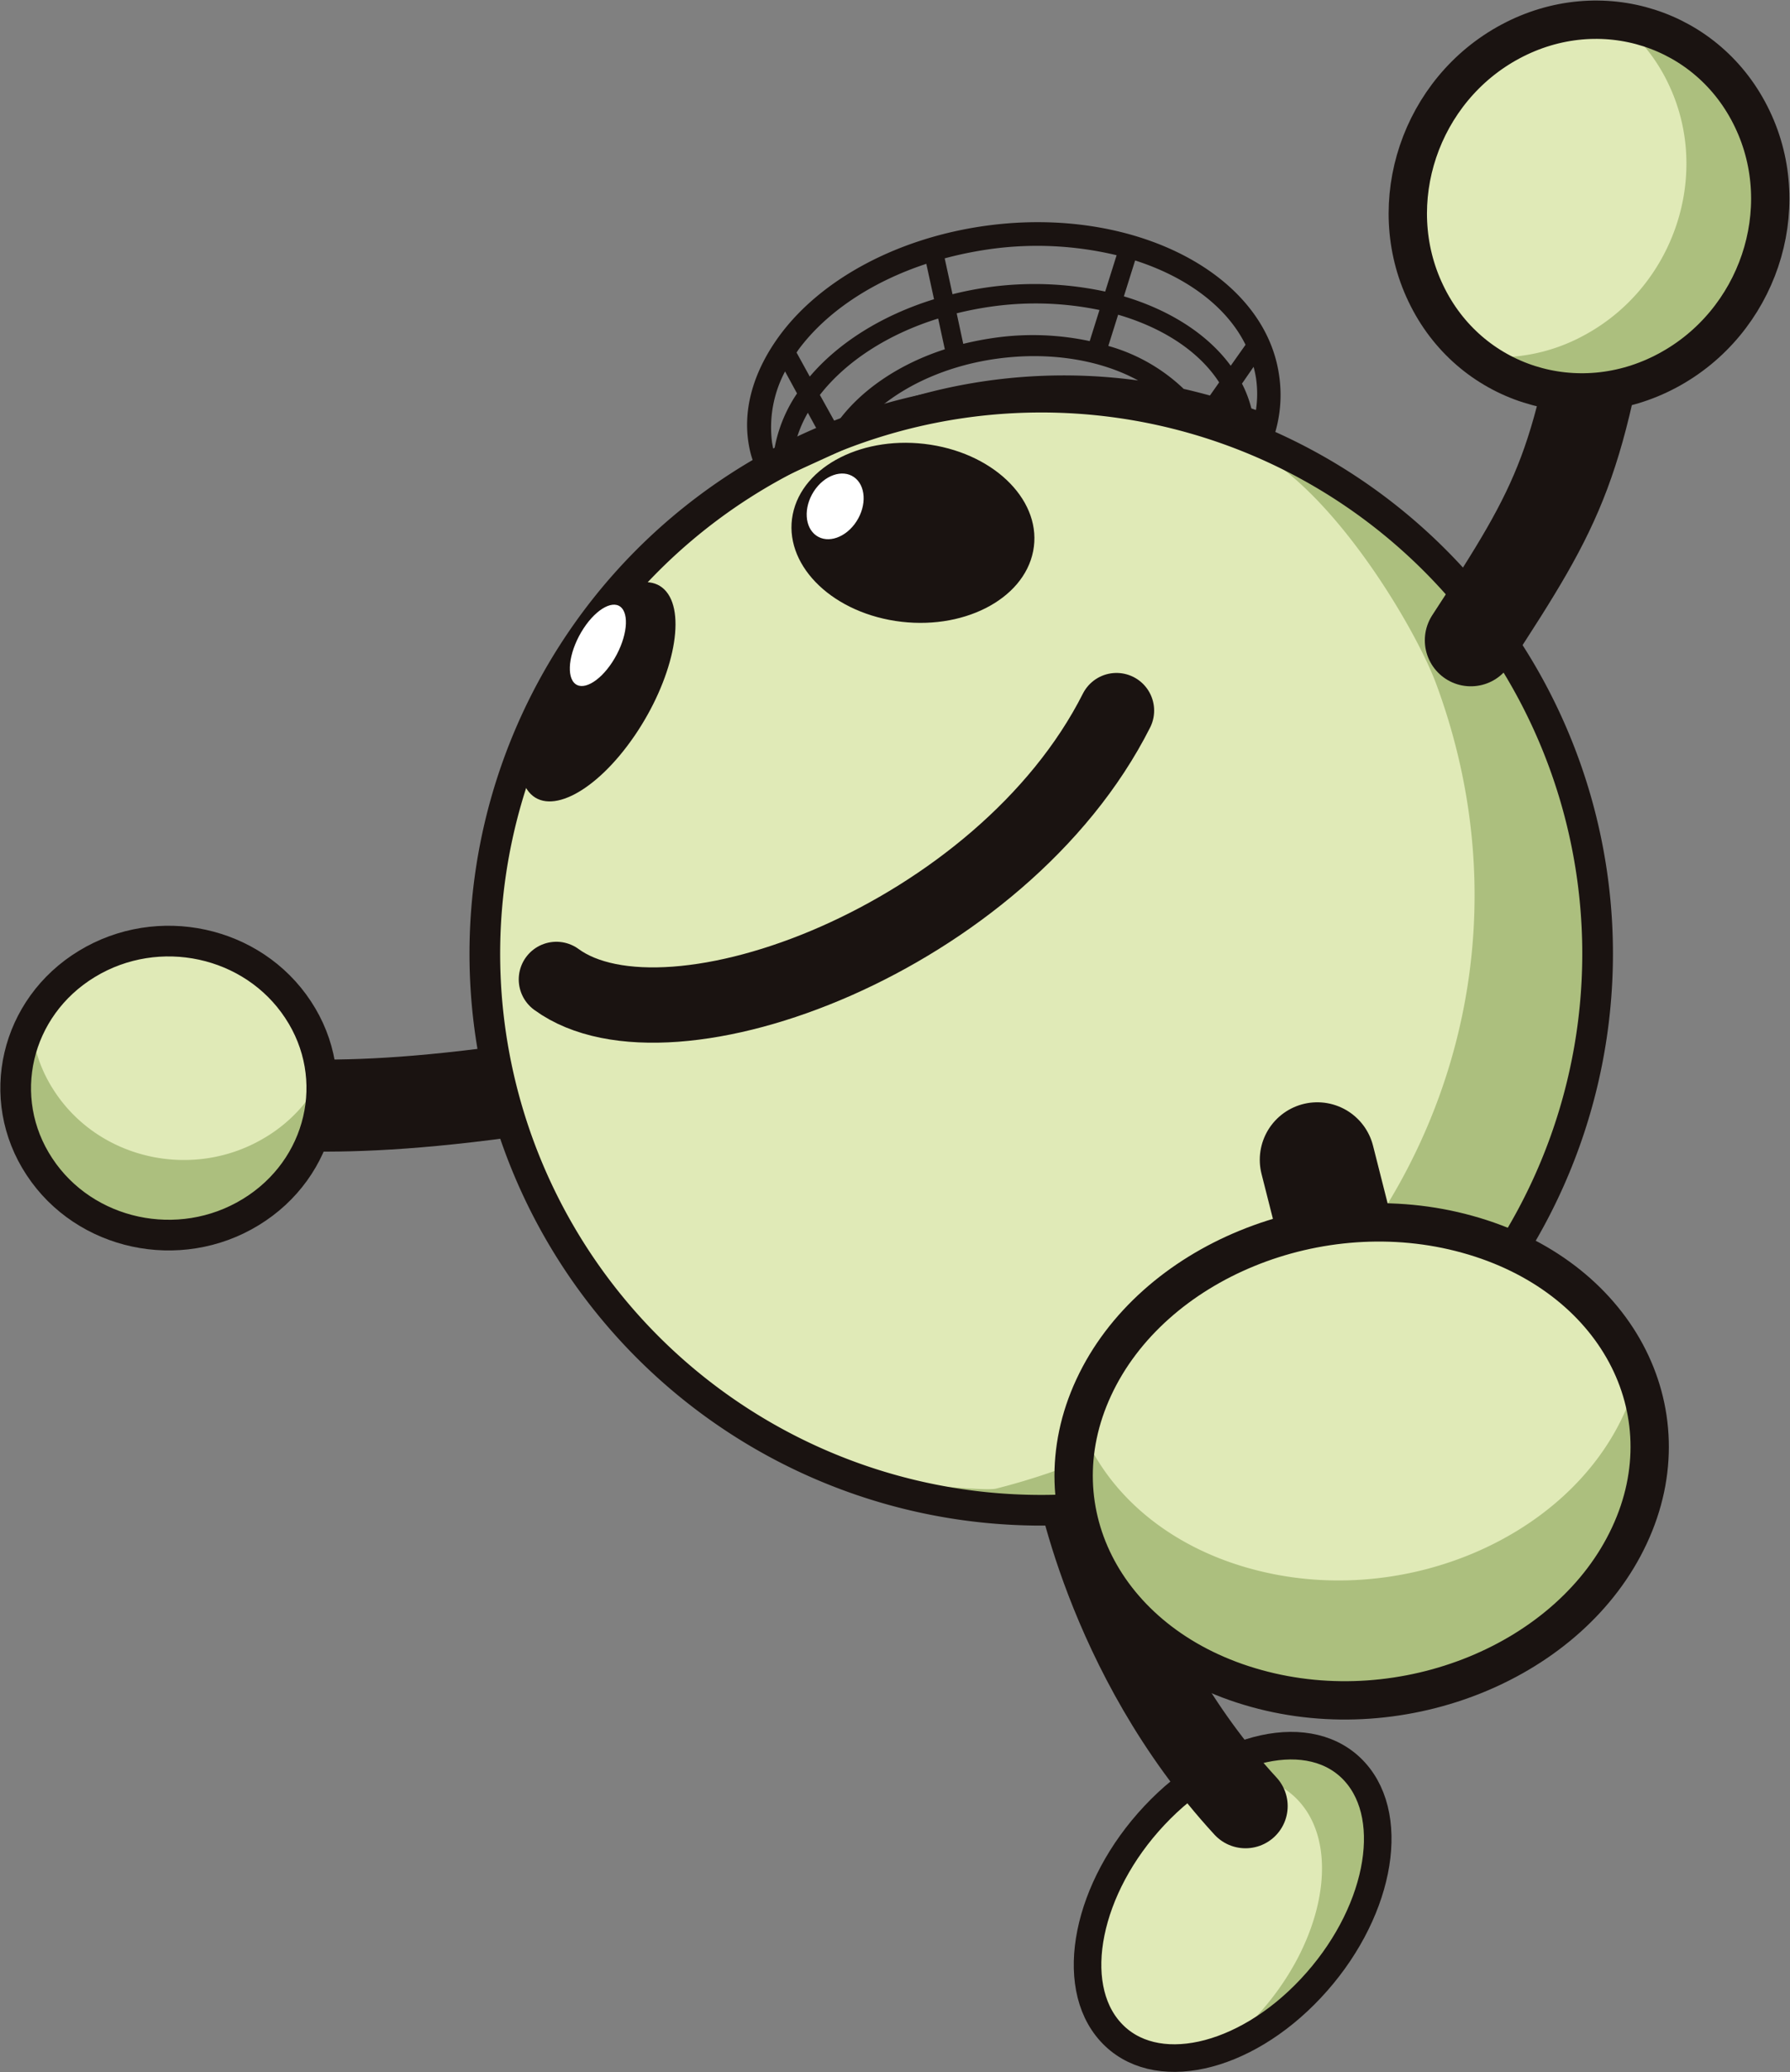 <svg xmlns="http://www.w3.org/2000/svg" width="344.683" height="398.902" viewBox="0 0 344.683 398.902">
  <rect x="0" y="0" width="344.683" height="398.902" fill="#808080" stroke="none"/>
  <g id="グループ_151" data-name="グループ 151" transform="translate(-1522.483 -689.141)">
    <path id="パス_232" data-name="パス 232" d="M1043.5,1103.479c-8.321-9.213-25.641-5.435-38.6,8.4-13.01,13.84-16.781,32.505-8.437,41.668,8.334,9.193,25.6,5.444,38.549-8.378,13.03-13.863,16.8-32.5,8.493-41.685" transform="translate(739.875 -73.25)" fill="#e0eab7" fill-rule="evenodd"/>
    <path id="パス_233" data-name="パス 233" d="M1024.272,1150.851c13.029-13.862,16.8-32.5,8.493-41.685-4.807-5.322-12.618-6.3-20.857-3.519,11.646-8.511,24.7-9.795,31.588-2.168,8.311,9.189,4.537,27.823-8.493,41.685a44.338,44.338,0,0,1-17.73,11.9,50.414,50.414,0,0,0,7-6.215" transform="translate(739.875 -73.25)" fill="#acbf7e" fill-rule="evenodd"/>
    <path id="パス_234" data-name="パス 234" d="M1043.5,1103.479c-8.321-9.213-25.641-5.435-38.6,8.4-13.01,13.84-16.781,32.505-8.437,41.668,8.334,9.193,25.6,5.444,38.549-8.378C1048.033,1131.3,1051.807,1112.667,1043.5,1103.479Z" transform="translate(739.875 -73.25)" fill="none" stroke="#1a1311" stroke-miterlimit="10" stroke-width="5.308"/>
    <path id="パス_235" data-name="パス 235" d="M822.5,974.559c16.1-.089,28.973,3.844,84.845-6.459" transform="translate(739.875 -73.25)" fill="none" stroke="#1a1311" stroke-miterlimit="10" stroke-width="17.717"/>
    <path id="パス_236" data-name="パス 236" d="M989.685,1045.236s5.794,35.54,32.758,64.833" transform="translate(739.875 -73.25)" fill="none" stroke="#1a1311" stroke-linecap="round" stroke-miterlimit="10" stroke-width="16.24"/>
    <path id="パス_237" data-name="パス 237" d="M1083.354,908.916a107.14,107.14,0,1,0-63.318,137.654,107.14,107.14,0,0,0,63.318-137.654" transform="translate(739.875 -73.25)" fill="#e0eab7"/>
    <path id="パス_238" data-name="パス 238" d="M1019.426,1045.114a109,109,0,0,1-66.677,3.057c2.348-.731,19.261,1.394,21.673.783,69.675-17.634,109.511-87.939,84.747-154.89-3.681-9.953-17.794-34.106-32.638-43.611a102.863,102.863,0,0,1,57.432,59.364c20.023,54.133-8.871,114.707-64.537,135.3" transform="translate(739.875 -73.25)" fill="#acbf7e"/>
    <line id="線_1" data-name="線 1" x1="10.858" y1="42.842" transform="translate(1776.139 912.408)" fill="none" stroke="#1a1311" stroke-linecap="round" stroke-miterlimit="10" stroke-width="22.146"/>
    <path id="パス_239" data-name="パス 239" d="M799.352,947.939c-13.773,8.357-17.862,25.877-9.143,39.052,8.708,13.221,26.922,17.133,40.652,8.753,13.757-8.371,17.85-25.831,9.135-39-8.724-13.24-26.9-17.156-40.644-8.809" transform="translate(739.875 -73.25)" fill="#e0eab7" fill-rule="evenodd"/>
    <path id="パス_240" data-name="パス 240" d="M833.787,981.284c-13.729,8.38-31.944,4.468-40.651-8.753a27.315,27.315,0,0,1-4.508-13.111,27.27,27.27,0,0,0,1.581,27.571c8.707,13.221,26.922,17.132,40.651,8.753A27.947,27.947,0,0,0,844.5,969.816a28.629,28.629,0,0,1-10.71,11.468" transform="translate(739.875 -73.25)" fill="#acbf7e" fill-rule="evenodd"/>
    <path id="パス_241" data-name="パス 241" d="M799.352,947.939c-13.773,8.357-17.862,25.877-9.143,39.052,8.708,13.221,26.922,17.133,40.652,8.753,13.757-8.371,17.85-25.831,9.135-39C831.272,943.508,813.094,939.592,799.352,947.939Z" transform="translate(739.875 -73.25)" fill="none" stroke="#1a1311" stroke-miterlimit="10" stroke-width="5.906"/>
    <path id="パス_242" data-name="パス 242" d="M997.6,899.184c-22.058,43.662-86.082,67.67-107.854,51.75" transform="translate(739.875 -73.25)" fill="none" stroke="#1a1311" stroke-linecap="round" stroke-miterlimit="10" stroke-width="14.498"/>
    <path id="パス_243" data-name="パス 243" d="M886.242,991.768a107.139,107.139,0,1,0,51.079-142.649A107.138,107.138,0,0,0,886.242,991.768Z" transform="translate(739.875 -73.25)" fill="none" stroke="#1a1311" stroke-miterlimit="10" stroke-width="5.906"/>
    <path id="パス_244" data-name="パス 244" d="M971.877,840.106l22.249-2.223,27.479,7.342,6.235,1.415a25.612,25.612,0,0,0,1.059-12.092c-2.845-19.581-28.035-32.488-56.145-28.739-16.954,2.261-31.88,10.148-39.994,21.13-4.928,6.7-7.249,14.1-5.925,21.27a18.347,18.347,0,0,0,3.211,7.585l33.68-15.389Zm-9.411-20.115c-9.849,3.041-18.3,8.259-23.928,14.891l-2.545-4.624c.113-.177.237-.37.362-.548,5.374-7.27,14.173-13.088,24.625-16.532l1.486,6.813m35.159-8.471-2.2,7a64.444,64.444,0,0,0-29.4.513l-1.507-6.909a73.98,73.98,0,0,1,8.823-1.789,65.682,65.682,0,0,1,24.281,1.189m-23.9,9.855a60.6,60.6,0,0,1,20.6.689l-1.881,5.987a52.42,52.42,0,0,0-18.139-.66,61.009,61.009,0,0,0-6.21,1.189l-1.264-5.879a66.277,66.277,0,0,1,6.894-1.326m48.042,14.862,2.233-3.229a20.062,20.062,0,0,1,.473,2.2,20.907,20.907,0,0,1-.013,6.113c-.283-.1-.584-.2-.887-.314a22.093,22.093,0,0,0-1.806-4.77m-2.168-3.441c-4.441-6.07-11.726-10.719-20.574-13.361l2.164-6.908c9.924,3.18,17.645,8.9,21.262,16.229l-2.852,4.04m-9.057,4.454a34.469,34.469,0,0,0-14.511-8.269l1.887-6.009c8.643,2.518,15.6,7.068,19.453,13.026l-1.776,2.528c-1.457-.4-3.21-.858-5.053-1.276m-58.5,3.563c5.782-4.823,13.863-8.221,22.779-9.407,10.267-1.362,19.9.357,26.953,4.224a105.5,105.5,0,0,0-36.161,1.317,103.776,103.776,0,0,0-13.571,3.866m-11.556-2.4c5.088-6.531,13.189-11.729,22.778-14.705l1.282,5.915c-8.656,2.8-15.968,7.674-20.5,13.808-.156.206-.293.419-.429.617l-3.129-5.635m-4.826,9.715a23.365,23.365,0,0,1,2.509-6.283l2.123,3.885c-1.713.826-3.342,1.644-4.632,2.4m-1.879-14.239,2.306,4.237a27.586,27.586,0,0,0-4.451,11.273c-.14-.617-.247-1.22-.362-1.841a22.9,22.9,0,0,1,2.507-13.669" transform="translate(739.875 -73.25)" fill="#1a1311" fill-rule="evenodd"/>
    <path id="パス_245" data-name="パス 245" d="M955.038,881.928c12.782,1.961,24.652-4.045,26.511-13.414s-7-18.554-19.779-20.515-24.652,4.044-26.511,13.413,7,18.555,19.779,20.516" transform="translate(739.875 -73.25)" fill="#1a1311"/>
    <path id="パス_246" data-name="パス 246" d="M904.75,904.1c-7.3,10.656-16.39,15.473-20.295,10.758s-1.15-17.174,6.153-27.83,16.39-15.472,20.3-10.758,1.15,17.174-6.154,27.83" transform="translate(739.875 -73.25)" fill="#1a1311"/>
    <path id="パス_247" data-name="パス 247" d="M902.484,879.353c1.608,1.839.786,6.583-1.837,10.6s-6.051,5.778-7.659,3.939-.786-6.584,1.837-10.6,6.051-5.777,7.659-3.938" transform="translate(739.875 -73.25)" fill="#fff"/>
    <path id="パス_248" data-name="パス 248" d="M902.484,879.353c1.608,1.839.786,6.583-1.837,10.6s-6.051,5.778-7.659,3.939-.786-6.584,1.837-10.6S900.876,877.514,902.484,879.353Z" transform="translate(739.875 -73.25)" fill="none" stroke="#1a1311" stroke-miterlimit="10" stroke-width="0.337"/>
    <path id="パス_249" data-name="パス 249" d="M939.706,865.636c2.348,1.642,5.917.391,7.972-2.793s1.819-7.1-.529-8.739-5.917-.391-7.972,2.793-1.819,7.1.529,8.739" transform="translate(739.875 -73.25)" fill="#fff"/>
    <path id="パス_250" data-name="パス 250" d="M939.706,865.636c2.348,1.642,5.917.391,7.972-2.793s1.819-7.1-.529-8.739-5.917-.391-7.972,2.793S937.358,863.994,939.706,865.636Z" transform="translate(739.875 -73.25)" fill="none" stroke="#1a1311" stroke-miterlimit="10" stroke-width="0.33"/>
    <path id="パス_251" data-name="パス 251" d="M993.221,1029.475c11.224-24.183,43.5-37.387,71.941-29.476,28.523,7.875,42.484,33.859,31.2,57.984-11.255,24.164-43.419,37.35-71.835,29.442-28.566-7.89-42.522-33.82-31.307-57.95" transform="translate(739.875 -73.25)" fill="#e0eab7" fill-rule="evenodd"/>
    <path id="パス_252" data-name="パス 252" d="M1023.343,1064.341c28.416,7.908,60.58-5.278,71.835-29.442a42.356,42.356,0,0,0,2.636-7.311,38.536,38.536,0,0,1-1.45,30.4c-11.256,24.164-43.419,37.351-71.836,29.442-25.722-7.105-39.588-28.835-33.907-50.71,4.782,12.645,16.344,23.1,32.722,27.626" transform="translate(739.875 -73.25)" fill="#acbf7e" fill-rule="evenodd"/>
    <path id="パス_253" data-name="パス 253" d="M993.221,1029.475c11.224-24.183,43.5-37.387,71.941-29.476,28.523,7.875,42.484,33.859,31.2,57.984-11.255,24.164-43.419,37.35-71.835,29.442C995.962,1079.535,982.006,1053.6,993.221,1029.475Z" transform="translate(739.875 -73.25)" fill="none" stroke="#1a1311" stroke-miterlimit="10" stroke-width="7.382"/>
    <path id="パス_254" data-name="パス 254" d="M1093.4,808.755c-6.306,43.341-10.063,50.048-27.569,76.894" transform="translate(739.875 -73.25)" fill="none" stroke="#1a1311" stroke-linecap="round" stroke-miterlimit="10" stroke-width="17.717"/>
    <path id="パス_255" data-name="パス 255" d="M1073.49,770.367c-17.39,9.278-24.7,31.04-16.329,48.5,8.351,17.523,29.212,24.166,46.554,14.856,17.374-9.3,24.681-30.983,16.312-48.435-8.366-17.548-29.185-24.193-46.537-14.925" transform="translate(739.875 -73.25)" fill="#e0eab7" fill-rule="evenodd"/>
    <path id="パス_256" data-name="パス 256" d="M1103.882,778.544c8.368,17.451,1.061,39.137-16.312,48.434a34.473,34.473,0,0,1-20.827,3.92,33.717,33.717,0,0,0,36.972,2.828c17.374-9.3,24.681-30.983,16.313-48.434a33.135,33.135,0,0,0-25.758-18.816,33.654,33.654,0,0,1,9.612,12.068" transform="translate(739.875 -73.25)" fill="#acbf7e" fill-rule="evenodd"/>
    <path id="パス_257" data-name="パス 257" d="M1073.49,770.367c-17.39,9.278-24.7,31.04-16.329,48.5,8.351,17.523,29.212,24.166,46.554,14.856,17.374-9.3,24.681-30.983,16.312-48.435C1111.661,767.744,1090.842,761.1,1073.49,770.367Z" transform="translate(739.875 -73.25)" fill="none" stroke="#1a1311" stroke-miterlimit="10" stroke-width="7.382"/>
  </g>
</svg>
